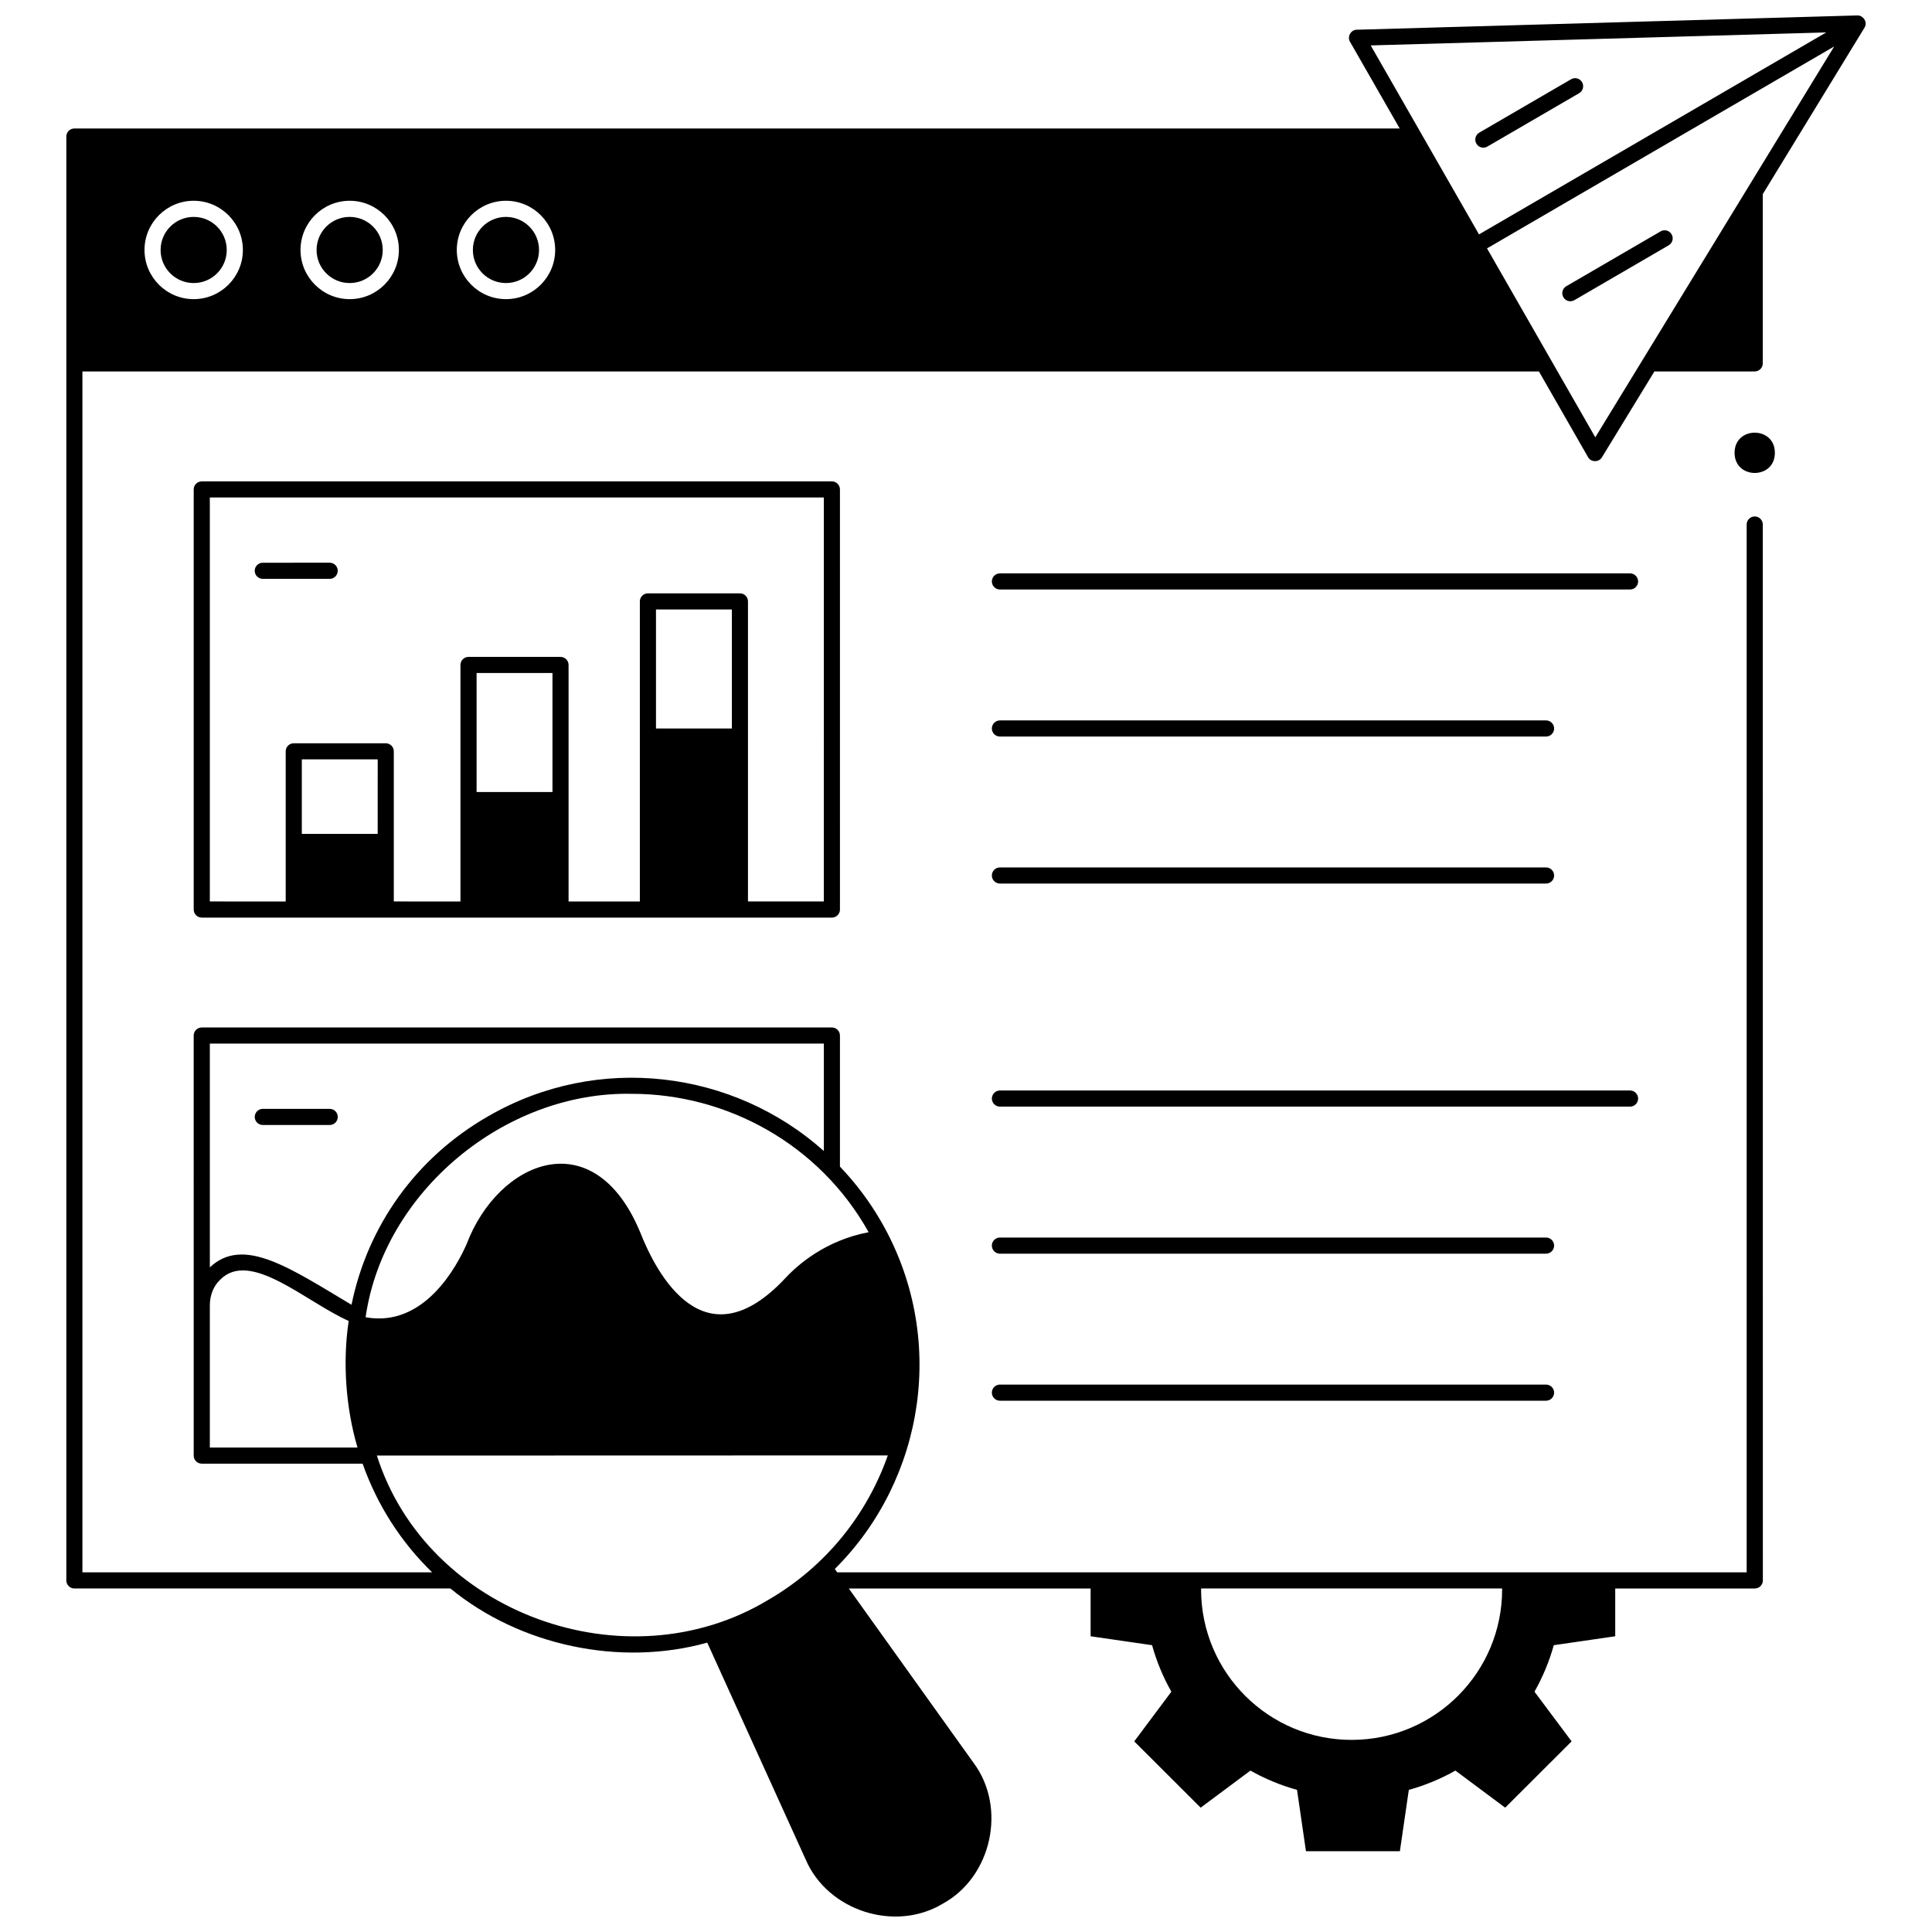 <?xml version="1.0" encoding="UTF-8"?>
<!-- Uploaded to: SVG Repo, www.svgrepo.com, Generator: SVG Repo Mixer Tools -->
<svg width="800px" height="800px" version="1.1" viewBox="144 144 512 512" xmlns="http://www.w3.org/2000/svg">
 <defs>
  <clipPath id="a">
   <path d="m161 148.09h478v503.81h-478z"/>
  </clipPath>
 </defs>
 <path d="m614.36 264c0 7.121-10.68 7.121-10.68 0s10.68-7.121 10.68 0"/>
 <path d="m286.85 210.25c0 4.84-3.926 8.762-8.766 8.762-4.84 0-8.766-3.922-8.766-8.762 0-4.844 3.926-8.766 8.766-8.766 4.84 0 8.766 3.922 8.766 8.766"/>
 <path d="m245.43 210.25c0 4.84-3.926 8.762-8.766 8.762-4.84 0-8.766-3.922-8.766-8.762 0-4.844 3.926-8.766 8.766-8.766 4.84 0 8.766 3.922 8.766 8.766"/>
 <path d="m204.09 210.25c0 4.84-3.922 8.762-8.766 8.762-4.84 0-8.762-3.922-8.762-8.762 0-4.844 3.922-8.766 8.762-8.766 4.844 0 8.766 3.922 8.766 8.766"/>
 <path d="m197.47 271.57c-1.18 0-2.137 0.957-2.137 2.137v111.33c0 1.18 0.957 2.137 2.137 2.137h166.99c1.18 0 2.137-0.957 2.137-2.137l-0.004-111.33c0-1.18-0.957-2.137-2.137-2.137zm46.621 93.426h-20.105v-19.754h20.109zm46.32-11.105h-20.109v-31.539h20.109zm47.535-16.836h-20.105v-31.539h20.109zm24.383 45.844h-20.109v-79.52c0-1.18-0.957-2.137-2.137-2.137l-24.379 0.004c-1.18 0-2.137 0.957-2.137 2.137v79.52h-18.891v-62.68c0-1.18-0.957-2.137-2.137-2.137h-24.379c-1.18 0-2.137 0.957-2.137 2.137v62.68l-17.664-0.004v-39.789c0-1.18-0.957-2.137-2.137-2.137l-24.375 0.004c-1.18 0-2.137 0.957-2.137 2.137v39.789l-20.105-0.004v-107.06h162.72l-0.004 107.06z"/>
 <path d="m213.64 297.4h17.73c1.18 0 2.137-0.957 2.137-2.137s-0.957-2.137-2.137-2.137l-17.73 0.004c-1.18 0-2.137 0.957-2.137 2.137 0.004 1.176 0.961 2.133 2.137 2.133z"/>
 <path d="m408.99 339.19h144.73c1.18 0 2.137-0.957 2.137-2.137 0-1.18-0.957-2.137-2.137-2.137l-144.73 0.004c-1.18 0-2.137 0.957-2.137 2.137 0 1.176 0.957 2.133 2.137 2.133z"/>
 <path d="m408.99 378.15h144.73c1.18 0 2.137-0.957 2.137-2.137s-0.957-2.137-2.137-2.137l-144.73 0.004c-1.18 0-2.137 0.957-2.137 2.137 0 1.176 0.957 2.133 2.137 2.133z"/>
 <path d="m575.98 295.95h-166.99c-1.18 0-2.137 0.957-2.137 2.137 0 1.18 0.957 2.137 2.137 2.137h166.99c1.18 0 2.137-0.957 2.137-2.137-0.004-1.18-0.961-2.137-2.137-2.137z"/>
 <path d="m553.71 471.96h-144.72c-1.18 0-2.137 0.957-2.137 2.137 0 1.18 0.957 2.137 2.137 2.137h144.73c1.18 0 2.137-0.957 2.137-2.137-0.004-1.18-0.961-2.137-2.141-2.137z"/>
 <path d="m553.71 510.93h-144.72c-1.18 0-2.137 0.957-2.137 2.137s0.957 2.137 2.137 2.137h144.73c1.18 0 2.137-0.957 2.137-2.137-0.004-1.18-0.961-2.137-2.141-2.137z"/>
 <path d="m578.12 435.13c0-1.18-0.957-2.137-2.137-2.137h-166.99c-1.18 0-2.137 0.957-2.137 2.137 0 1.18 0.957 2.137 2.137 2.137h166.99c1.18 0 2.137-0.957 2.137-2.137z"/>
 <path d="m231.38 437.86h-17.734c-1.18 0-2.137 0.957-2.137 2.137 0 1.18 0.957 2.137 2.137 2.137h17.73c1.18 0 2.137-0.957 2.137-2.137 0-1.184-0.957-2.137-2.133-2.137z"/>
 <g clip-path="url(#a)">
  <path d="m636.24 148.09-132.68 3.789c-1.562-0.004-2.609 1.863-1.793 3.195l13.168 22.98-351.22-0.004c-1.18 0-2.137 0.957-2.137 2.137v382.64c0 1.18 0.957 2.137 2.137 2.137h99.637c18.465 15.152 44.988 20.801 68.074 14.352l26.09 57.477c5.828 13.605 23.703 19.355 36.379 11.676 12.977-7.121 16.949-25.496 8.078-37.34l-33.031-46.16h64.082v12.66l16.285 2.363c1.211 4.348 2.938 8.48 5.117 12.324l-9.84 13.168 17.602 17.566 13.191-9.824c3.852 2.176 7.988 3.898 12.348 5.109l2.367 16.254h24.891l2.367-16.254c4.356-1.207 8.492-2.934 12.348-5.109l13.191 9.824 17.602-17.566-9.84-13.168c2.18-3.844 3.906-7.977 5.117-12.324l16.285-2.363v-12.66h36.984c1.18 0 2.137-0.957 2.137-2.137l-0.016-279.83c0-1.18-0.957-2.137-2.137-2.137-1.18 0-2.137 0.957-2.137 2.137v277.69h-241.01l-0.641-0.895c23.895-23.777 29.887-61.57 12.254-92.109-3.106-5.379-6.781-10.219-10.895-14.523v-34.734c0-1.18-0.957-2.137-2.137-2.137h-166.99c-1.18 0-2.137 0.957-2.137 2.137l0.004 111.32c0 1.18 0.957 2.137 2.137 2.137h42.625c3.902 11.051 10.223 20.852 18.434 28.801h-92.688v-318.25h385.99l13.016 22.711c0.742 1.391 2.894 1.418 3.676 0.051l13.91-22.762h26.578c1.18 0 2.137-0.957 2.137-2.137v-44.844l26.965-44.121c0.949-1.609-0.492-3.305-1.879-3.246zm-173.93 416.87h79.766c0 0.043 0.004 0.082 0.004 0.125 0.062 22.031-17.746 39.941-39.777 40.004s-39.941-17.746-40.004-39.777c0-0.121 0.008-0.234 0.012-0.352zm-262.7-37.344v-37.676c-0.008-2.672 0.98-5.137 2.707-6.766 7.93-8.16 22.688 5.82 34.086 10.891-1.633 10.871-0.785 22.934 2.336 33.555zm37.547-37.836c-16.242-9.664-28.637-18.332-37.547-9.914v-59.309h162.72v28.473c-23.871-21.344-59.707-26.098-88.906-9.238-19.176 10.969-32.004 29.094-36.27 49.988zm3.731 3.305c4.766-33.285 36.969-59.887 70.504-59.211 25.105-0.02 49.719 13.242 62.805 36.676-11.242 2.121-18.605 8.449-22.008 12.102-21.559 23.129-34.23-1.145-38.512-12.039-12.305-29.68-37.66-19.035-46.039 3.133-2.535 5.75-11.211 22.16-26.75 19.34zm3 36.656 135.39-0.039c-5.504 15.625-16.371 29.445-31.809 38.359-37.555 22.562-90.309 3.531-103.59-38.32zm-61.594-319.5c0-7.188 5.848-13.035 13.035-13.035s13.035 5.848 13.035 13.035-5.848 13.035-13.035 13.035c-7.191 0-13.035-5.848-13.035-13.035zm41.344 0c0-7.188 5.848-13.035 13.035-13.035s13.035 5.848 13.035 13.035-5.848 13.035-13.035 13.035-13.035-5.848-13.035-13.035zm41.418 0c0-7.188 5.848-13.035 13.035-13.035s13.035 5.848 13.035 13.035-5.848 13.035-13.035 13.035-13.035-5.848-13.035-13.035zm362.92-57.648-92.023 53.523-28.703-50.078zm-61.207 107.3-28.695-50.07 92.004-53.512z"/>
 </g>
 <path d="m586.99 206.09c-0.594-1.02-1.902-1.367-2.918-0.773l-24.988 14.535c-1.02 0.594-1.367 1.898-0.773 2.918 0.398 0.684 1.113 1.062 1.848 1.062 0.363 0 0.734-0.094 1.07-0.289l24.988-14.535c1.02-0.59 1.367-1.898 0.773-2.918z"/>
 <path d="m537.1 183.13c0.363 0 0.734-0.094 1.07-0.289l24.32-14.145c1.02-0.594 1.367-1.898 0.773-2.918s-1.898-1.367-2.918-0.773l-24.32 14.145c-1.02 0.594-1.367 1.898-0.773 2.918 0.398 0.684 1.113 1.062 1.848 1.062z"/>
</svg>